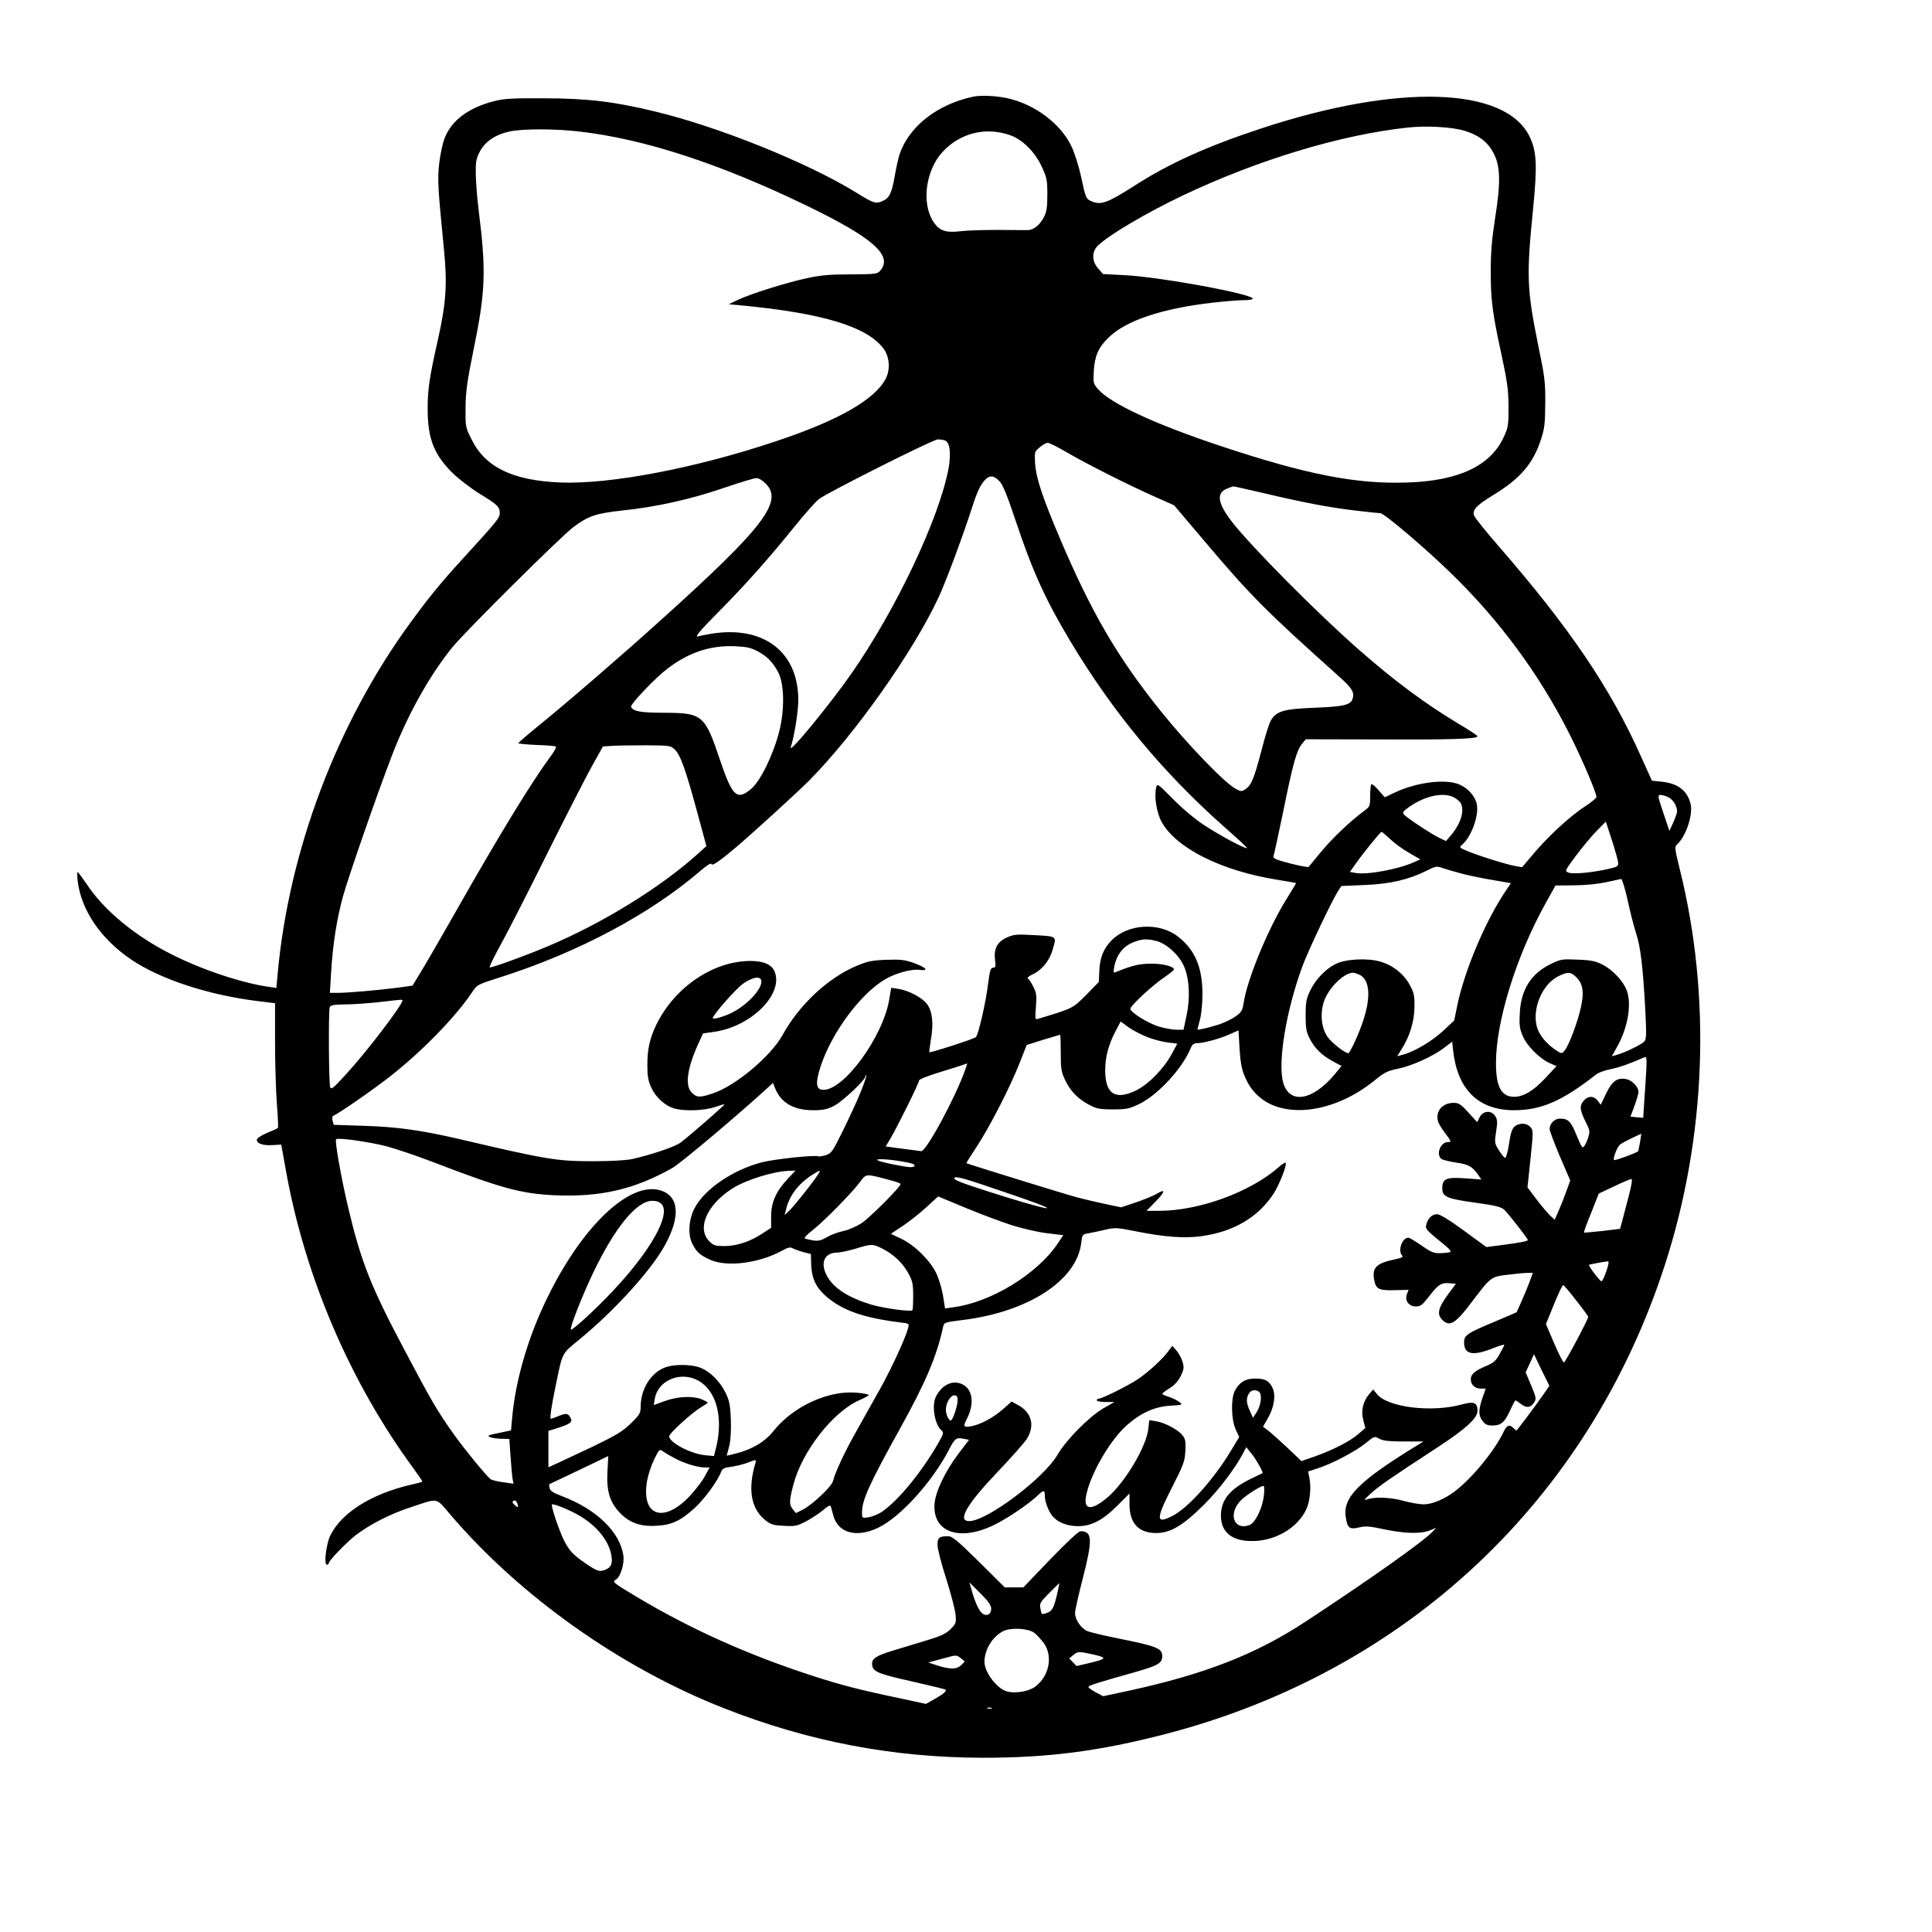 <?xml version="1.0" encoding="UTF-8" standalone="yes"?>
<svg version="1.0" xmlns="http://www.w3.org/2000/svg" width="304.8mm" height="304.8mm" viewBox="0 0 1152 1152" preserveAspectRatio="xMidYMid meet">
  <g transform="translate(0,1152) scale(0.1,-0.1)" fill="#000000" stroke="none">
    <path d="M5805 10944 c-215 -45 -383 -176 -441 -343 -7 -21 -20 -80 -29 -131
-17 -100 -32 -131 -71 -148 -41 -19 -55 -15 -159 50 -289 178 -817 391 -1198
483 -249 60 -402 78 -662 79 -188 1 -242 -2 -298 -17 -154 -39 -256 -116 -296
-222 -12 -30 -26 -97 -32 -148 -11 -96 -8 -147 27 -502 22 -217 15 -328 -35
-551 -50 -221 -61 -294 -61 -411 0 -176 36 -270 144 -379 42 -41 111 -94 166
-128 106 -65 120 -78 120 -116 0 -28 -19 -51 -221 -272 -131 -143 -201 -229
-312 -381 -439 -601 -726 -1362 -792 -2100 l-7 -78 -47 7 c-161 23 -401 103
-583 196 -214 108 -400 262 -501 416 -27 39 -51 72 -54 72 -3 0 -3 -23 0 -52
21 -175 137 -346 320 -470 173 -117 461 -212 760 -248 l97 -12 0 -231 c0 -127
5 -294 11 -370 6 -76 9 -140 6 -143 -3 -3 -31 -16 -64 -29 -32 -13 -59 -31
-61 -39 -5 -23 35 -38 92 -34 l53 3 27 -150 c113 -636 384 -1268 763 -1783 30
-41 53 -75 51 -77 -2 -2 -32 -10 -68 -18 -237 -55 -415 -168 -481 -304 -24
-50 -39 -173 -20 -173 6 0 11 4 11 8 0 16 103 123 161 168 85 65 208 128 329
167 169 56 146 60 236 -45 418 -489 1018 -913 1629 -1153 505 -199 1008 -295
1545 -296 393 0 693 39 1088 141 1438 373 2526 1395 2980 2800 246 761 277
1599 88 2357 -30 124 -32 134 -16 148 54 49 97 181 80 244 -21 79 -76 120
-173 130 l-57 6 -65 144 c-182 408 -425 767 -853 1259 -73 84 -137 164 -142
177 -13 34 12 61 117 125 157 96 234 185 281 328 22 67 25 95 26 217 1 127 -3
160 -42 346 -68 336 -71 413 -30 819 25 255 21 339 -22 427 -146 296 -781 316
-1594 49 -329 -108 -556 -211 -764 -345 -160 -102 -198 -116 -256 -90 -31 14
-33 20 -61 151 -13 59 -38 138 -56 175 -64 136 -221 253 -385 288 -65 14 -155
18 -199 9z m2929 -204 c83 -26 135 -65 170 -130 43 -78 45 -178 11 -390 -19
-123 -26 -202 -26 -310 -1 -176 10 -258 64 -505 35 -163 41 -207 42 -310 0
-111 -2 -124 -29 -182 -78 -170 -268 -260 -572 -270 -307 -11 -602 47 -1114
217 -394 131 -656 253 -732 339 -29 33 -30 37 -26 110 6 90 27 139 89 199 104
101 316 172 617 207 70 8 153 15 184 15 32 0 58 4 58 9 0 28 -545 128 -759
140 l-134 7 -28 32 c-40 44 -40 102 -1 139 72 67 288 194 506 298 447 212 940
361 1336 404 116 13 267 4 344 -19z m-5273 -5 c383 -45 828 -190 1338 -436
401 -193 525 -300 452 -390 -19 -23 -24 -24 -178 -25 -125 0 -180 -5 -263 -23
-120 -26 -329 -91 -410 -129 l-55 -26 85 -8 c477 -46 739 -126 837 -255 37
-48 43 -125 15 -180 -64 -125 -282 -250 -652 -373 -482 -162 -993 -259 -1290
-247 -283 12 -446 91 -527 255 -38 75 -38 77 -37 192 1 96 9 153 47 341 72
349 77 472 31 837 -9 70 -16 166 -17 213 -1 74 2 93 24 135 30 59 94 102 177
120 79 17 274 17 423 -1z m2562 -21 c72 -25 147 -98 188 -186 31 -67 34 -81
34 -168 0 -75 -4 -103 -20 -134 -23 -46 -62 -78 -96 -78 -13 0 -94 0 -179 1
-85 0 -186 -3 -225 -8 -87 -10 -124 3 -159 56 -73 110 -47 308 55 418 104 112
256 150 402 99z m-389 -1820 c30 -11 38 -77 22 -167 -57 -302 -315 -845 -581
-1226 -134 -191 -376 -485 -360 -436 21 62 45 211 45 281 0 288 -208 446 -520
395 -30 -5 -66 -12 -80 -16 -19 -4 17 38 125 147 166 168 295 313 459 516 59
73 122 143 139 156 56 42 681 356 709 356 14 0 33 -3 42 -6z m730 -73 c117
-68 372 -197 529 -266 l108 -48 183 -216 c271 -321 366 -416 794 -799 83 -74
98 -97 88 -136 -10 -39 -50 -49 -226 -56 -185 -7 -230 -20 -262 -76 -10 -16
-36 -98 -57 -182 -44 -167 -60 -204 -95 -228 -22 -14 -27 -14 -55 1 -67 34
-290 266 -454 470 -257 321 -411 586 -601 1034 -101 239 -138 351 -144 437 -4
69 -4 71 28 97 17 15 39 27 47 27 9 0 62 -26 117 -59z m-404 -171 c20 -21 46
-85 95 -232 102 -305 178 -472 325 -718 255 -426 554 -786 917 -1108 79 -69
141 -127 139 -129 -7 -8 -162 75 -256 137 -58 38 -131 100 -187 157 -89 90
-93 93 -99 67 -13 -51 2 -149 32 -204 86 -157 357 -293 692 -346 59 -10 108
-18 110 -19 1 -1 -23 -42 -54 -91 -111 -177 -238 -483 -259 -627 -6 -41 -13
-53 -47 -77 -22 -16 -67 -38 -101 -49 -64 -20 -127 -35 -127 -29 0 2 7 28 15
58 8 30 15 98 15 151 0 162 -45 267 -148 346 -112 86 -299 74 -395 -25 -47
-49 -69 -102 -72 -182 l-3 -65 -75 -77 c-81 -81 -78 -80 -284 -142 -22 -7 -22
-6 -16 71 5 68 3 84 -16 120 -11 23 -26 45 -32 48 -6 4 5 15 28 25 52 23 99
79 118 142 26 88 31 84 -105 92 -106 6 -124 5 -164 -13 -58 -25 -81 -66 -73
-133 5 -41 4 -48 -11 -48 -15 0 -20 -16 -31 -101 -13 -107 -57 -298 -72 -313
-9 -10 -271 -95 -278 -90 -1 1 3 34 9 72 18 98 10 172 -23 216 -30 39 -111 81
-172 90 l-41 6 -12 -71 c-39 -228 -279 -551 -399 -537 -39 4 -41 45 -8 145 67
200 240 432 385 515 62 36 155 61 202 55 60 -8 42 14 -33 41 -54 19 -79 22
-164 19 -85 -3 -112 -9 -177 -36 -171 -72 -343 -232 -442 -413 -70 -126 -279
-302 -414 -347 -79 -27 -98 -26 -127 4 -41 40 -29 139 35 283 l32 70 70 10
c217 32 409 223 358 356 -16 44 -65 66 -145 66 -221 0 -451 -155 -561 -379
-39 -81 -54 -145 -54 -241 0 -68 5 -95 24 -136 27 -58 80 -106 135 -123 60
-18 180 -14 244 8 32 11 57 18 57 16 0 -6 -228 -205 -265 -230 -39 -26 -180
-73 -290 -97 -36 -7 -127 -12 -225 -12 -221 0 -272 8 -805 133 -220 51 -367
72 -563 78 l-182 6 -7 25 c-4 16 -2 27 6 30 25 8 238 156 335 232 191 149 392
356 490 502 31 47 31 47 176 93 464 149 891 377 1192 637 34 29 58 44 60 36 5
-13 46 15 148 101 109 93 360 322 434 396 272 274 622 769 773 1094 42 90 141
355 198 531 32 100 50 137 78 168 28 30 54 28 87 -8z m-1394 -14 c106 -106
-12 -261 -623 -811 -230 -208 -555 -489 -735 -635 -64 -52 -117 -98 -117 -101
-1 -4 48 -8 108 -11 60 -2 113 -6 116 -10 4 -3 -12 -32 -35 -62 -113 -154
-297 -455 -545 -891 -81 -143 -176 -308 -211 -366 l-64 -106 -87 -12 c-116
-15 -285 -30 -352 -31 l-54 0 7 118 c10 167 33 318 71 457 33 118 201 603 292
840 93 242 223 476 360 645 77 95 649 663 723 718 89 66 134 81 291 98 202 21
408 67 603 134 94 32 182 59 195 59 14 1 36 -12 57 -33z m2963 -55 c240 -57
397 -87 551 -105 74 -9 142 -16 151 -16 22 0 267 -208 418 -355 291 -282 527
-602 706 -955 76 -150 165 -358 164 -382 0 -7 -32 -33 -70 -58 -85 -54 -221
-180 -308 -284 l-65 -77 -40 7 c-51 8 -240 68 -295 93 -38 16 -40 19 -25 32
56 46 103 173 90 243 -9 46 -50 94 -101 117 -81 37 -256 16 -389 -47 l-59 -28
-37 42 c-20 24 -39 39 -43 36 -4 -4 -7 -35 -7 -69 0 -61 -1 -64 -37 -91 -81
-60 -184 -157 -254 -241 -40 -48 -74 -90 -76 -92 -3 -5 -97 15 -166 36 -37 11
-47 18 -43 30 3 8 29 126 57 262 58 287 80 365 112 405 l23 28 445 -1 c427 -2
579 3 579 19 0 4 -53 39 -119 78 -193 116 -375 251 -586 436 -246 215 -648
620 -761 767 -83 108 -92 168 -31 194 18 8 36 14 41 15 5 0 84 -18 175 -39z
m-3014 -943 c59 -31 94 -67 126 -128 36 -71 38 -224 5 -353 -36 -139 -111
-292 -166 -340 -85 -72 -113 -47 -185 166 -92 275 -105 286 -335 287 -141 0
-188 9 -197 36 -5 15 147 175 218 228 127 96 251 137 394 133 74 -3 99 -8 140
-29z m-492 -587 c34 -31 65 -119 133 -369 l56 -207 -53 -48 c-224 -201 -568
-413 -894 -550 -140 -59 -334 -129 -345 -125 -4 2 26 64 67 138 41 74 164 315
273 535 110 220 230 455 267 522 l68 122 60 4 c33 2 124 3 202 3 134 -1 143
-2 166 -25z m4647 -286 c16 -8 34 -24 40 -34 24 -45 0 -123 -58 -191 l-30 -35
-38 18 c-48 23 -197 121 -213 141 -10 12 -4 20 35 47 95 65 201 87 264 54z
m1279 1 c28 -15 51 -53 51 -84 0 -9 -11 -39 -23 -67 l-23 -49 -36 107 c-34
101 -35 107 -17 107 11 0 32 -6 48 -14z m-300 -393 c1 -19 -8 -23 -71 -37
-100 -21 -199 -29 -226 -19 -23 9 -21 11 43 98 37 50 92 116 123 148 l57 58
37 -113 c20 -62 37 -123 37 -135z m-1359 143 c25 -24 76 -61 113 -82 l66 -38
-40 -18 c-95 -42 -279 -76 -347 -63 l-33 6 37 52 c48 68 145 187 152 187 3 0
26 -20 52 -44z m433 -207 c43 -11 125 -28 182 -37 l104 -18 -46 -69 c-116
-181 -231 -457 -273 -657 l-19 -93 -65 -61 c-66 -61 -169 -123 -238 -142 l-37
-10 25 40 c50 78 77 167 78 253 1 71 -3 86 -29 134 -36 65 -99 115 -174 137
-76 23 -211 16 -269 -15 -61 -31 -120 -94 -151 -160 -22 -47 -26 -70 -26 -146
0 -75 4 -98 24 -137 30 -59 71 -99 138 -136 l52 -28 -39 -48 c-133 -160 -272
-183 -309 -50 -33 120 18 428 114 690 35 95 173 386 213 450 l20 31 138 6
c153 6 264 32 372 86 54 27 58 28 97 14 22 -7 75 -23 118 -34z m982 -156 c15
-71 38 -160 51 -199 26 -81 40 -194 54 -449 8 -156 7 -181 -6 -196 -16 -17
-114 -65 -164 -79 l-29 -8 29 52 c68 119 92 265 57 347 -22 53 -83 117 -141
147 -42 21 -68 27 -149 30 -94 4 -100 3 -162 -27 -116 -57 -176 -152 -183
-292 -4 -72 -1 -93 18 -137 25 -59 100 -134 160 -161 l41 -18 -66 -71 c-71
-76 -131 -112 -187 -112 -76 0 -108 60 -108 201 0 250 121 639 297 955 l58
104 110 1 c65 0 142 8 190 18 44 10 85 19 91 20 6 0 23 -54 39 -126z m-2809
-244 c61 -16 135 -84 164 -151 32 -74 38 -187 15 -293 l-18 -85 -42 0 c-24 0
-71 9 -106 19 -66 21 -169 85 -169 106 0 18 135 143 203 188 31 21 57 42 57
46 0 19 -69 36 -140 35 -68 -1 -110 -11 -204 -49 -17 -8 -18 -5 -12 31 15 75
56 126 123 149 47 17 72 18 129 4z m1208 -200 c81 -37 72 -190 -26 -401 -17
-37 -34 -68 -38 -68 -21 0 -103 65 -126 100 -36 54 -43 137 -20 208 27 80 117
170 173 172 7 0 23 -5 37 -11z m1296 -17 c39 -39 46 -89 27 -176 -18 -86 -71
-226 -96 -258 -18 -22 -19 -22 -47 -4 -48 31 -85 69 -107 111 -55 104 6 280
115 334 57 28 74 27 108 -7z m-4860 -25 c0 -49 -86 -140 -175 -185 -48 -24
-115 -43 -115 -33 0 19 141 179 184 208 59 40 106 45 106 10z m-2140 -112 c0
-27 -217 -311 -339 -443 -71 -78 -86 -91 -92 -75 -9 22 -11 455 -3 477 5 13
24 16 93 17 47 0 136 7 196 13 143 17 145 17 145 11z m4444 -220 c36 -14 91
-28 121 -31 l55 -7 -33 -61 c-46 -86 -136 -179 -209 -216 -127 -63 -188 -25
-188 118 0 80 20 154 62 234 l30 57 48 -35 c26 -18 77 -45 114 -59z m574 -223
c26 -68 62 -114 116 -152 163 -111 440 -62 660 116 60 49 79 59 140 71 84 17
212 75 278 126 l47 36 6 -57 c27 -231 152 -352 364 -352 162 1 285 54 488 213
13 11 52 25 87 32 54 11 116 33 204 72 10 4 12 -13 8 -83 -3 -49 -8 -132 -12
-184 l-6 -95 -38 3 -38 4 24 64 c13 36 24 73 24 83 0 29 -37 69 -71 76 -54 12
-86 -10 -122 -85 l-32 -67 -18 23 c-24 32 -60 31 -86 -2 -24 -30 -21 -53 16
-128 22 -43 24 -54 14 -85 -6 -20 -16 -44 -24 -54 -11 -17 -16 -10 -46 63 -35
85 -50 100 -100 100 -32 0 -61 -30 -61 -63 0 -10 28 -83 61 -162 l62 -144 -23
-63 c-12 -35 -33 -87 -46 -117 l-24 -54 -26 24 c-14 13 -51 57 -81 96 l-55 73
18 170 c17 164 17 170 -1 190 -22 25 -66 26 -94 3 -15 -14 -24 -39 -33 -103
-7 -47 -18 -85 -23 -84 -6 0 -22 21 -37 45 -27 42 -27 46 -17 112 9 58 8 71
-6 93 -23 36 -74 31 -93 -9 l-14 -28 -52 57 c-45 50 -58 58 -88 58 -67 0 -109
-49 -94 -108 3 -14 22 -45 41 -70 40 -53 41 -56 18 -56 -43 0 -72 -72 -39
-100 8 -6 48 -16 88 -22 75 -11 95 -22 131 -72 l20 -29 -97 7 c-113 8 -136 -2
-136 -60 0 -50 27 -62 196 -85 121 -17 154 -25 173 -42 24 -22 141 -172 141
-181 0 -7 -53 -17 -156 -30 l-91 -12 -134 98 c-87 64 -143 98 -160 98 -30 0
-55 -24 -64 -61 -7 -28 -7 -28 120 -132 17 -14 27 -28 24 -31 -4 -4 -28 -7
-55 -8 -43 -2 -57 3 -117 45 -38 26 -73 47 -79 47 -38 0 -65 -79 -37 -107 8
-8 -4 -14 -47 -23 -105 -22 -132 -48 -121 -116 10 -61 26 -69 122 -67 l84 2
-10 -26 c-14 -38 11 -73 54 -73 28 0 39 9 82 65 52 67 71 79 124 73 l32 -3
-51 -69 c-55 -76 -63 -113 -30 -146 44 -44 78 -23 174 104 116 153 115 153
216 165 46 6 99 11 117 11 l33 0 -21 -57 c-12 -32 -34 -85 -49 -118 l-27 -60
-124 -53 c-172 -72 -189 -83 -189 -126 0 -72 50 -83 168 -37 39 16 72 26 72
22 0 -3 -13 -28 -28 -55 -22 -40 -36 -52 -80 -71 -68 -28 -92 -49 -92 -79 0
-33 25 -56 60 -56 l29 0 -20 -57 c-24 -72 -24 -104 2 -137 15 -20 29 -26 58
-26 51 0 73 19 105 89 15 34 30 61 32 61 3 0 17 -9 31 -20 34 -27 59 -25 79 5
16 24 15 29 -16 104 l-33 78 25 54 25 54 43 -90 c24 -49 46 -93 48 -97 2 -5
-141 -201 -194 -267 -2 -2 -10 4 -19 13 -25 25 -40 19 -59 -21 -54 -114 -191
-281 -296 -359 -59 -44 -132 -74 -180 -74 -25 0 -78 9 -118 20 -77 22 -174 26
-219 10 -24 -8 -20 -3 22 36 48 43 115 90 400 276 165 108 235 172 235 215 0
49 -20 58 -88 40 -183 -52 -450 -19 -513 62 l-21 26 -24 -28 c-37 -44 -50
-100 -35 -155 l12 -47 -42 -36 c-49 -43 -153 -96 -261 -134 l-78 -27 -86 82
c-48 45 -100 91 -115 102 l-28 21 30 52 c38 67 48 140 25 183 -21 41 -44 52
-104 52 -56 0 -92 -22 -119 -73 -24 -47 -22 -170 5 -230 l21 -46 -49 -81
c-102 -170 -256 -342 -349 -389 -99 -51 -100 -21 -5 165 71 139 79 161 82 221
3 58 1 72 -18 96 -27 33 -104 74 -158 83 l-39 6 -6 -53 c-12 -105 -137 -315
-239 -404 -95 -82 -146 -82 -133 -1 21 126 139 333 242 426 85 75 166 112 260
118 76 5 77 5 54 23 -13 10 -41 24 -62 30 -21 7 -39 15 -39 18 1 3 20 19 45
34 29 18 51 43 66 73 19 40 20 50 10 85 -6 21 -23 51 -36 66 l-25 28 -22 -30
c-34 -47 -117 -124 -182 -168 -58 -39 -214 -117 -235 -117 -6 0 -11 -4 -11
-10 0 -5 24 -10 52 -10 l53 0 -65 -37 c-86 -50 -224 -190 -274 -277 -81 -140
-421 -396 -527 -396 -73 0 -15 100 172 296 78 82 155 169 171 193 51 81 30
160 -55 205 l-35 19 -53 -47 c-60 -52 -134 -91 -191 -101 -43 -7 -46 0 -23 44
46 90 36 175 -25 206 -57 29 -122 0 -159 -72 -27 -53 -8 -168 33 -202 14 -12
13 -19 -16 -70 -98 -173 -239 -346 -336 -413 -24 -17 -61 -32 -83 -35 -39 -6
-39 -6 -39 29 0 73 42 166 223 493 159 286 223 439 261 615 5 24 10 26 108 38
395 47 688 235 715 460 6 50 7 52 42 58 20 3 64 13 99 21 59 14 69 14 190 -10
164 -33 287 -42 386 -28 193 27 337 112 430 253 34 52 82 175 72 185 -3 3 -22
-9 -42 -27 -170 -149 -475 -260 -714 -260 l-74 0 54 55 c58 59 62 80 8 47 -19
-12 -74 -34 -123 -51 l-90 -30 -95 20 c-52 11 -129 29 -170 40 -71 19 -652
199 -657 203 -2 2 27 47 63 102 77 118 195 347 254 496 l42 107 98 31 c54 16
100 30 102 30 1 0 3 -48 3 -107 0 -96 3 -114 26 -163 32 -67 77 -113 144 -148
43 -23 62 -27 140 -27 80 0 97 3 156 31 111 53 258 211 308 332 10 25 20 32
40 32 38 0 138 27 196 54 l50 22 6 -105 c4 -72 12 -123 27 -159z m-1662 31
c-59 -167 -233 -489 -263 -487 -10 1 -62 8 -115 15 l-97 13 30 50 c41 70 169
328 169 343 0 7 52 28 118 48 95 29 151 47 169 54 1 1 -4 -16 -11 -36z m-622
-129 c-19 -49 -67 -152 -105 -230 -65 -132 -71 -141 -106 -152 -20 -6 -40 -9
-43 -7 -16 10 -260 -16 -335 -35 -174 -44 -347 -162 -405 -277 -34 -67 -39
-156 -12 -209 25 -50 46 -68 107 -96 102 -45 293 -20 431 56 32 18 46 21 60
13 11 -6 39 -16 64 -23 l45 -11 2 -68 c3 -77 29 -132 87 -183 98 -86 224 -130
449 -158 47 -5 49 -7 42 -32 -14 -57 -98 -239 -168 -365 -41 -73 -106 -188
-144 -257 -69 -122 -123 -239 -136 -291 -8 -33 -123 -141 -179 -170 l-42 -21
-18 22 c-23 28 -23 49 2 145 51 200 237 438 396 507 29 13 54 26 54 30 0 3
-29 10 -64 13 -171 19 -386 -79 -504 -228 -55 -69 -138 -116 -253 -141 l-26
-6 14 53 c9 34 13 88 11 157 -3 87 -8 114 -29 160 -32 68 -88 126 -146 152
-55 24 -163 26 -221 3 -84 -34 -142 -130 -142 -234 0 -36 -6 -47 -57 -97 -49
-48 -85 -70 -223 -137 -91 -43 -189 -89 -217 -102 l-53 -24 0 109 0 108 55 17
c77 25 91 36 76 63 -14 26 -26 27 -74 7 -20 -8 -39 -15 -42 -15 -8 0 2 72 30
205 40 194 33 181 142 270 208 171 426 411 507 559 94 170 86 291 -22 327
-183 60 -467 -206 -677 -636 -115 -233 -191 -494 -211 -717 l-7 -77 -56 -12
c-31 -6 -63 -13 -71 -16 -24 -8 18 -21 71 -22 l46 -1 7 -102 c4 -57 9 -117 12
-134 l6 -31 -63 9 c-34 4 -68 13 -75 19 -28 23 -154 177 -216 264 -100 140
-137 204 -297 507 -201 379 -258 524 -335 848 -41 173 -81 398 -72 407 11 11
196 -15 300 -42 54 -14 175 -55 270 -91 413 -159 530 -191 731 -201 273 -12
476 34 703 162 50 28 394 318 574 483 l27 25 11 -28 c34 -89 111 -135 228
-135 59 0 83 5 125 26 50 26 187 154 187 176 0 6 2 9 5 6 3 -2 -11 -45 -31
-94z m4645 -305 c-5 -28 -10 -52 -11 -54 -19 -13 -140 -57 -144 -52 -7 7 13
64 30 86 9 12 46 31 132 71 1 0 -3 -23 -7 -51z m-4371 -120 c40 -8 51 -14 43
-23 -8 -9 -34 -7 -115 9 -58 11 -106 24 -106 29 0 9 94 2 178 -15z m-711 -98
c-70 -75 -99 -140 -99 -223 l0 -69 -52 -34 c-72 -48 -153 -75 -227 -75 -54 0
-64 3 -90 29 -75 76 -15 215 134 312 81 53 251 106 346 108 l34 1 -46 -49z
m178 22 c-31 -48 -142 -187 -170 -213 l-27 -25 8 30 c19 84 73 155 153 207 55
35 58 35 36 1z m433 -30 c34 -9 62 -19 62 -23 0 -17 -182 -199 -232 -233 -31
-20 -76 -40 -108 -47 -30 -6 -74 -22 -98 -36 -36 -21 -52 -25 -85 -20 -22 4
-44 9 -49 12 -4 3 15 24 44 46 66 51 230 217 282 285 43 57 33 56 184 16z
m772 -102 c300 -104 159 -77 -192 36 -156 50 -205 69 -198 79 12 13 52 1 390
-115z m3629 -3 c-16 -62 -34 -129 -39 -149 l-10 -36 -106 -13 c-58 -6 -107
-11 -109 -9 -2 2 17 55 43 118 l45 114 91 43 c50 24 96 43 103 44 8 0 2 -37
-18 -112z m-3681 -162 c62 -20 157 -42 212 -49 l100 -12 -34 -51 c-123 -182
-398 -350 -623 -379 l-48 -7 -12 76 c-7 42 -25 102 -40 133 -36 77 -131 170
-210 207 l-61 29 72 48 c39 26 102 76 140 111 l70 64 161 -67 c89 -37 212 -83
273 -103z m-2083 124 c56 -62 -66 -280 -293 -520 -100 -107 -240 -235 -248
-228 -8 9 65 196 131 335 131 274 261 433 355 433 24 0 43 -7 55 -20z m1316
-265 c68 -35 120 -84 155 -147 25 -46 29 -63 29 -135 0 -45 -2 -84 -5 -86 -10
-10 -176 13 -245 34 -132 40 -220 95 -260 164 -47 79 -23 144 53 146 20 0 71
11 112 23 97 30 102 30 161 1z m4317 -135 c-11 -33 -24 -60 -29 -60 -9 0 -80
93 -74 98 3 3 83 18 112 21 8 1 5 -18 -9 -59z m-179 -175 c39 -49 71 -93 71
-97 0 -15 -136 -271 -145 -272 -5 0 -31 51 -58 114 l-49 115 48 118 c26 65 51
116 55 115 4 -2 40 -43 78 -93z m-5234 -478 c108 -61 149 -221 104 -402 l-12
-47 -54 5 c-86 9 -213 76 -213 113 0 17 135 140 187 171 24 14 43 27 43 29 0
3 -16 12 -35 20 -53 22 -144 18 -221 -10 l-66 -24 6 36 c18 112 155 169 261
109z m3350 -78 c9 -29 -1 -78 -25 -114 l-19 -29 -21 47 c-21 47 -20 76 2 105
17 20 56 15 63 -9z m-1805 -37 c0 -35 -29 -122 -41 -122 -13 0 -29 36 -29 65
0 39 27 85 50 85 15 0 20 -7 20 -28z m2662 -247 l116 0 -31 -19 c-353 -216
-450 -313 -433 -429 10 -69 22 -78 78 -65 41 10 64 8 152 -11 124 -26 219 -28
272 -6 l37 15 -19 -21 c-49 -55 -375 -286 -759 -538 -296 -195 -602 -314
-1053 -412 l-154 -33 -44 23 c-24 13 -44 27 -44 32 0 9 59 27 279 89 137 39
161 53 161 95 0 46 -31 59 -260 105 -85 17 -170 37 -188 45 -37 17 -72 68 -72
107 0 14 20 105 45 201 61 238 59 286 -12 287 -11 1 -84 -68 -180 -167 l-161
-168 -55 0 -56 0 -154 153 c-131 129 -159 152 -185 152 -52 0 -62 -9 -62 -52
0 -22 23 -113 52 -202 28 -88 53 -185 56 -214 4 -49 2 -54 -30 -86 -27 -27
-57 -41 -136 -65 -56 -17 -147 -45 -201 -61 -103 -31 -131 -48 -131 -80 0 -46
28 -59 234 -105 110 -25 202 -47 204 -50 8 -8 -10 -24 -62 -54 l-55 -31 -143
31 c-258 54 -361 81 -531 136 -389 126 -733 281 -1055 474 -138 83 -143 87
-120 100 27 15 52 93 45 144 -20 139 -159 275 -364 353 -55 21 -73 32 -76 50
-2 12 -3 22 -2 22 1 0 81 38 177 84 l175 84 -5 -93 c-6 -114 13 -179 70 -241
57 -62 123 -87 217 -82 96 4 151 30 237 110 59 55 133 158 154 212 7 19 19 25
60 30 29 4 75 15 102 26 44 17 48 17 44 2 -49 -160 -29 -277 57 -346 33 -27
48 -31 112 -34 67 -4 78 -1 134 28 33 18 78 48 101 67 27 24 41 30 44 21 2 -7
9 -32 15 -55 28 -104 137 -134 266 -73 133 63 323 273 423 465 35 68 43 74 83
67 l37 -7 -63 -83 c-81 -108 -138 -228 -143 -302 -10 -168 152 -223 357 -122
78 38 204 123 256 173 39 37 45 36 45 -1 0 -36 24 -96 48 -123 32 -36 88 -57
150 -57 80 0 149 36 237 125 l70 70 0 -65 c0 -113 54 -171 159 -171 84 0 159
44 282 166 92 91 190 221 238 313 l17 33 31 -38 c30 -37 72 -113 66 -117 -2
-1 -34 -17 -72 -35 -123 -60 -176 -125 -176 -218 0 -105 74 -159 209 -151 132
8 255 86 302 193 21 48 28 129 16 186 l-7 35 55 18 c84 26 228 102 287 150 53
43 53 44 83 27 23 -12 58 -16 147 -16z m-4347 -101 c55 -30 135 -54 178 -54
l28 0 -28 -52 c-15 -28 -54 -79 -86 -114 -158 -171 -295 -126 -259 85 6 35 25
93 42 128 31 62 32 64 53 49 12 -9 45 -28 72 -42z m3511 -221 c-8 -76 -52
-165 -87 -177 -96 -33 -128 73 -46 152 32 30 114 82 131 82 5 0 6 -26 2 -57z
m-4447 -67 c1 -5 -8 -1 -19 9 -16 14 -17 20 -8 26 12 8 25 -10 27 -35z m326
-32 c125 -61 212 -158 230 -256 9 -50 0 -74 -36 -88 -36 -15 -52 -9 -143 56
-52 38 -72 60 -100 113 -27 51 -76 193 -76 219 0 9 60 -12 125 -44z m2495
-577 c0 -31 -23 -46 -49 -30 -20 12 -45 62 -65 133 l-16 55 65 -65 c49 -49 65
-71 65 -93z m395 95 c-21 -90 -31 -109 -64 -120 -30 -10 -31 -10 -37 25 -6 33
-3 39 52 94 32 32 59 59 60 59 1 0 -4 -26 -11 -58z m-138 -238 c16 -12 41 -40
58 -63 54 -77 31 -195 -51 -257 -37 -29 -117 -43 -168 -30 -60 15 -135 113
-136 176 0 73 47 151 112 184 46 23 148 17 185 -10z m355 -130 c82 -19 78 -25
-30 -51 l-73 -17 -22 23 -22 22 24 20 c28 23 33 23 123 3z m-792 -22 l23 -19
-21 -21 c-27 -27 -66 -27 -142 -3 l-55 18 40 11 c22 6 56 15 75 20 50 14 55
14 80 -6z m183 -299 c-7 -2 -19 -2 -25 0 -7 3 -2 5 12 5 14 0 19 -2 13 -5z"/>
  </g>
</svg>